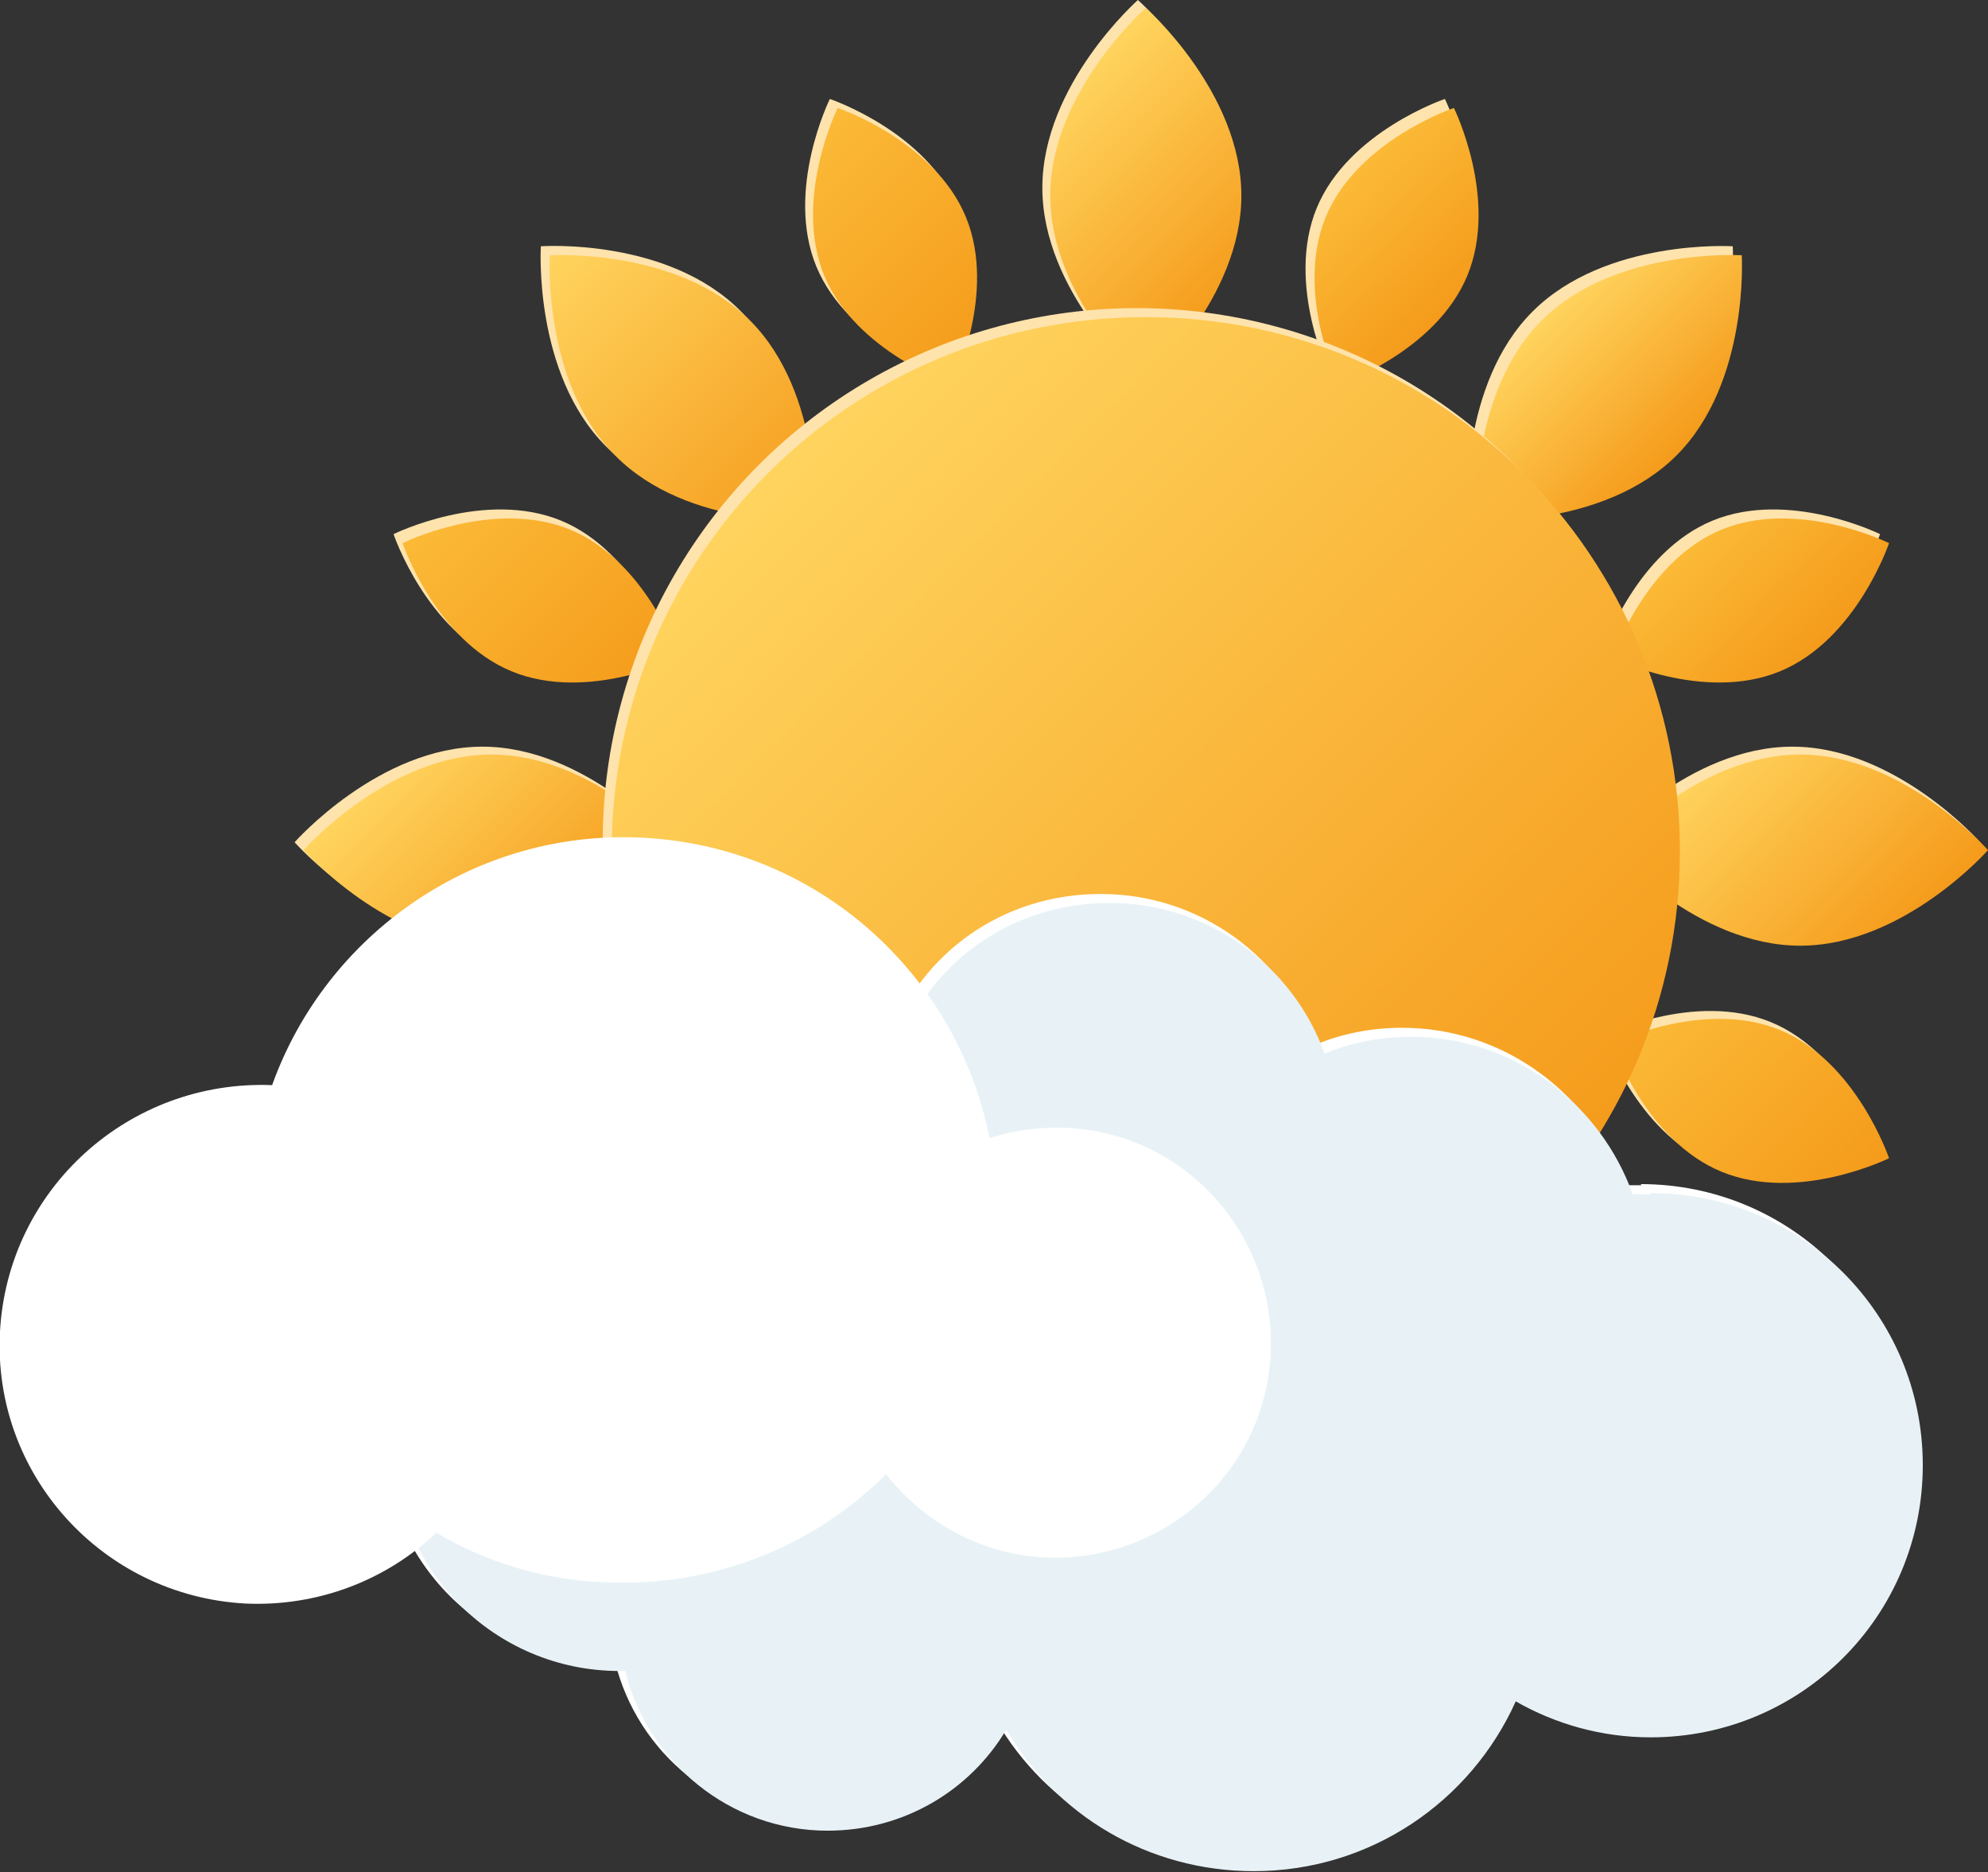 <?xml version="1.0" encoding="UTF-8"?>
<svg id="Ebene_2" data-name="Ebene 2" xmlns="http://www.w3.org/2000/svg" xmlns:xlink="http://www.w3.org/1999/xlink" viewBox="0 0 17.68 16.65">
  <rect x="0" y="0" width="17.68" height="16.65" fill="#333333" stroke="none"/>
  <defs>
    <style>
      .cls-1 {
        fill: url(#linear-gradient);
      }

      .cls-1, .cls-2, .cls-3, .cls-4, .cls-5, .cls-6, .cls-7, .cls-8, .cls-9, .cls-10, .cls-11, .cls-12, .cls-13, .cls-14, .cls-15, .cls-16, .cls-17, .cls-18, .cls-19, .cls-20 {
        stroke-width: 0px;
      }

      .cls-2 {
        fill: #ffe3ac;
      }

      .cls-3 {
        fill: url(#linear-gradient-11);
      }

      .cls-4 {
        fill: url(#linear-gradient-12);
      }

      .cls-5 {
        fill: url(#linear-gradient-13);
      }

      .cls-6 {
        fill: url(#linear-gradient-10);
      }

      .cls-7 {
        fill: url(#linear-gradient-17);
      }

      .cls-8 {
        fill: url(#linear-gradient-16);
      }

      .cls-9 {
        fill: url(#linear-gradient-15);
      }

      .cls-10 {
        fill: url(#linear-gradient-14);
      }

      .cls-11 {
        fill: #e8f2f6;
      }

      .cls-12 {
        fill: url(#linear-gradient-4);
      }

      .cls-13 {
        fill: url(#linear-gradient-2);
      }

      .cls-14 {
        fill: url(#linear-gradient-3);
      }

      .cls-15 {
        fill: url(#linear-gradient-8);
      }

      .cls-16 {
        fill: url(#linear-gradient-9);
      }

      .cls-17 {
        fill: url(#linear-gradient-7);
      }

      .cls-18 {
        fill: url(#linear-gradient-5);
      }

      .cls-19 {
        fill: url(#linear-gradient-6);
      }

      .cls-20 {
        fill: #fff;
      }
    </style>
    <linearGradient id="linear-gradient" x1="9.36" y1=".91" x2="11.03" y2="2.58" gradientUnits="userSpaceOnUse">
      <stop offset="0" stop-color="#ffd45e"/>
      <stop offset="1" stop-color="#f59b1b"/>
    </linearGradient>
    <linearGradient id="linear-gradient-2" x1="9.36" y1="12.55" x2="11.03" y2="14.22" xlink:href="#linear-gradient"/>
    <linearGradient id="linear-gradient-3" x1="2906.04" y1="297.37" x2="2904.37" y2="299.04" gradientTransform="translate(-293.84 2912.77) rotate(-90)" xlink:href="#linear-gradient"/>
    <linearGradient id="linear-gradient-4" x1="2906.04" y1="309.01" x2="2904.37" y2="310.69" gradientTransform="translate(-293.84 2912.77) rotate(-90)" xlink:href="#linear-gradient"/>
    <linearGradient id="linear-gradient-5" x1="3357.51" y1="1807.2" x2="3355.8" y2="1807.2" gradientTransform="translate(1101.69 3663.05) rotate(-135)" xlink:href="#linear-gradient"/>
    <linearGradient id="linear-gradient-6" x1="3357.51" y1="1818.85" x2="3355.8" y2="1818.85" gradientTransform="translate(1101.69 3663.05) rotate(-135)" xlink:href="#linear-gradient"/>
    <linearGradient id="linear-gradient-7" x1="1099.92" y1="3646.34" x2="1099.92" y2="3643.01" gradientTransform="translate(3369.21 1811.07) rotate(135)" xlink:href="#linear-gradient"/>
    <linearGradient id="linear-gradient-8" x1="1099.92" y1="3657.98" x2="1099.92" y2="3654.65" gradientTransform="translate(3369.21 1811.07) rotate(135)" xlink:href="#linear-gradient"/>
    <linearGradient id="linear-gradient-9" x1="14.7" y1="8.92" x2="16.44" y2="10.67" gradientUnits="userSpaceOnUse">
      <stop offset="0" stop-color="#fbba37"/>
      <stop offset="1" stop-color="#f59b1b"/>
    </linearGradient>
    <linearGradient id="linear-gradient-10" x1="3.94" y1="4.47" x2="5.68" y2="6.21" xlink:href="#linear-gradient-9"/>
    <linearGradient id="linear-gradient-11" x1="7.09" y1="1.32" x2="8.83" y2="3.06" xlink:href="#linear-gradient-9"/>
    <linearGradient id="linear-gradient-12" x1="11.55" y1="12.07" x2="13.29" y2="13.82" xlink:href="#linear-gradient-9"/>
    <linearGradient id="linear-gradient-13" x1="4.3" y1="9.28" x2="5.33" y2="10.31" xlink:href="#linear-gradient-9"/>
    <linearGradient id="linear-gradient-14" x1="15.05" y1="4.82" x2="16.09" y2="5.85" xlink:href="#linear-gradient-9"/>
    <linearGradient id="linear-gradient-15" x1="7.45" y1="12.43" x2="8.48" y2="13.46" xlink:href="#linear-gradient-9"/>
    <linearGradient id="linear-gradient-16" x1="11.9" y1="1.67" x2="12.94" y2="2.7" xlink:href="#linear-gradient-9"/>
    <linearGradient id="linear-gradient-17" x1="6.84" y1="4.21" x2="13.55" y2="10.92" xlink:href="#linear-gradient"/>
  </defs>
  <g id="Icons">
    <g id="Leicht_Bewölkt" data-name="Leicht Bewölkt">
      <g>
        <g>
          <path class="cls-2" d="M10.97,1.67c0,.92-.85,1.67-.85,1.67,0,0-.85-.75-.85-1.67s.85-1.67.85-1.67c0,0,.85.75.85,1.67Z"/>
          <path class="cls-2" d="M10.97,13.31c0,.92-.85,1.67-.85,1.67,0,0-.85-.75-.85-1.67s.85-1.67.85-1.67c0,0,.85.75.85,1.67Z"/>
          <path class="cls-2" d="M4.29,6.64c.92,0,1.67.85,1.67.85,0,0-.75.85-1.67.85s-1.67-.85-1.67-.85c0,0,.75-.85,1.67-.85Z"/>
          <path class="cls-2" d="M15.94,6.64c.92,0,1.67.85,1.67.85,0,0-.75.85-1.67.85s-1.67-.85-1.67-.85c0,0,.75-.85,1.67-.85Z"/>
          <path class="cls-2" d="M5.39,11c.65-.65,1.78-.58,1.78-.58,0,0,.07,1.13-.58,1.78-.65.65-1.78.58-1.78.58,0,0-.07-1.13.58-1.78Z"/>
          <path class="cls-2" d="M13.63,2.77c.65-.65,1.78-.58,1.78-.58,0,0,.07,1.13-.58,1.78-.65.65-1.78.58-1.78.58,0,0-.07-1.13.58-1.78Z"/>
          <path class="cls-2" d="M13.63,12.21c-.65-.65-.58-1.78-.58-1.78,0,0,1.13-.08,1.78.58.65.65.58,1.78.58,1.78,0,0-1.13.07-1.78-.58Z"/>
          <path class="cls-2" d="M5.39,3.97c-.65-.65-.58-1.78-.58-1.78,0,0,1.13-.08,1.78.58.65.65.58,1.78.58,1.78,0,0-1.13.07-1.78-.58Z"/>
        </g>
        <g>
          <path class="cls-2" d="M15.23,10.35c-.68-.28-.97-1.14-.97-1.14,0,0,.81-.4,1.49-.12.68.28.97,1.14.97,1.14,0,0-.81.4-1.49.12Z"/>
          <path class="cls-2" d="M4.47,5.89c-.68-.28-.97-1.14-.97-1.14,0,0,.81-.4,1.49-.12.68.28.97,1.14.97,1.14,0,0-.81.4-1.49.12Z"/>
          <path class="cls-2" d="M8.52,1.85c.28.68-.12,1.49-.12,1.49,0,0-.86-.29-1.14-.97-.28-.68.12-1.49.12-1.49,0,0,.86.29,1.14.97Z"/>
          <path class="cls-2" d="M12.97,12.61c.28.68-.12,1.49-.12,1.49,0,0-.86-.29-1.14-.97-.28-.68.12-1.49.12-1.49,0,0,.86.29,1.14.97Z"/>
          <path class="cls-2" d="M4.47,9.09c.68-.28,1.49.12,1.49.12,0,0-.29.86-.97,1.14-.68.28-1.49-.12-1.49-.12,0,0,.29-.86.97-1.14Z"/>
          <path class="cls-2" d="M15.23,4.63c.68-.28,1.49.12,1.49.12,0,0-.29.86-.97,1.14-.68.28-1.49-.12-1.49-.12,0,0,.29-.86.97-1.14Z"/>
          <path class="cls-2" d="M7.26,12.61c.28-.68,1.14-.97,1.14-.97,0,0,.4.81.12,1.49-.28.68-1.14.97-1.14.97,0,0-.4-.81-.12-1.49Z"/>
          <path class="cls-2" d="M11.71,1.85c.28-.68,1.14-.97,1.14-.97,0,0,.4.81.12,1.49-.28.68-1.14.97-1.14.97,0,0-.4-.81-.12-1.49Z"/>
        </g>
        <g>
          <path class="cls-1" d="M11.04,1.74c0,.92-.85,1.67-.85,1.67,0,0-.85-.75-.85-1.67s.85-1.67.85-1.67c0,0,.85.75.85,1.67Z"/>
          <path class="cls-13" d="M11.04,13.39c0,.92-.85,1.67-.85,1.67,0,0-.85-.75-.85-1.67s.85-1.67.85-1.67c0,0,.85.75.85,1.67Z"/>
          <path class="cls-14" d="M4.37,6.71c.92,0,1.67.85,1.67.85,0,0-.75.85-1.67.85s-1.67-.85-1.67-.85c0,0,.75-.85,1.67-.85Z"/>
          <path class="cls-12" d="M16.01,6.71c.92,0,1.67.85,1.67.85,0,0-.75.85-1.67.85s-1.67-.85-1.67-.85c0,0,.75-.85,1.67-.85Z"/>
          <path class="cls-18" d="M5.47,11.08c.65-.65,1.78-.58,1.78-.58,0,0,.07,1.13-.58,1.78-.65.65-1.78.58-1.78.58,0,0-.07-1.13.58-1.78Z"/>
          <path class="cls-19" d="M13.71,2.85c.65-.65,1.78-.58,1.78-.58,0,0,.07,1.13-.58,1.78-.65.65-1.78.58-1.78.58,0,0-.07-1.13.58-1.78Z"/>
          <path class="cls-17" d="M13.71,12.29c-.65-.65-.58-1.78-.58-1.78,0,0,1.13-.08,1.78.58.65.65.58,1.78.58,1.78,0,0-1.13.08-1.78-.58Z"/>
          <path class="cls-15" d="M5.47,4.05c-.65-.65-.58-1.78-.58-1.78,0,0,1.13-.07,1.78.58.65.65.58,1.78.58,1.78,0,0-1.13.08-1.78-.58Z"/>
        </g>
        <g>
          <path class="cls-16" d="M15.31,10.42c-.68-.28-.97-1.14-.97-1.14,0,0,.81-.4,1.49-.12.68.28.97,1.14.97,1.14,0,0-.81.4-1.49.12Z"/>
          <path class="cls-6" d="M4.55,5.97c-.68-.28-.97-1.14-.97-1.14,0,0,.81-.4,1.49-.12.68.28.97,1.14.97,1.14,0,0-.81.4-1.49.12Z"/>
          <path class="cls-3" d="M8.59,1.93c.28.68-.12,1.49-.12,1.49,0,0-.86-.29-1.14-.97-.28-.68.12-1.49.12-1.49,0,0,.86.29,1.14.97Z"/>
          <path class="cls-4" d="M13.05,12.68c.28.68-.12,1.49-.12,1.49,0,0-.86-.29-1.14-.97-.28-.68.12-1.49.12-1.49,0,0,.86.29,1.14.97Z"/>
          <path class="cls-5" d="M4.55,9.16c.68-.28,1.49.12,1.49.12,0,0-.29.86-.97,1.14-.68.28-1.49-.12-1.49-.12,0,0,.29-.86.97-1.14Z"/>
          <path class="cls-10" d="M15.31,4.71c.68-.28,1.49.12,1.49.12,0,0-.29.86-.97,1.14-.68.28-1.49-.12-1.49-.12,0,0,.29-.86.97-1.14Z"/>
          <path class="cls-9" d="M7.33,12.68c.28-.68,1.14-.97,1.14-.97,0,0,.4.81.12,1.49-.28.68-1.14.97-1.14.97,0,0-.4-.81-.12-1.49Z"/>
          <path class="cls-8" d="M11.79,1.93c.28-.68,1.14-.97,1.14-.97,0,0,.4.81.12,1.49-.28.68-1.14.97-1.14.97,0,0-.4-.81-.12-1.49Z"/>
        </g>
        <circle class="cls-2" cx="10.11" cy="7.49" r="4.75"/>
        <path class="cls-7" d="M14.94,7.57c0,2.62-2.12,4.75-4.75,4.75s-4.75-2.12-4.75-4.75,2.12-4.75,4.75-4.75,4.75,2.13,4.75,4.75Z"/>
      </g>
      <g>
        <path class="cls-20" d="M14.6,10.54c-.05,0-.11,0-.16,0-.29-.81-1.06-1.4-1.97-1.4-.27,0-.53.05-.77.15-.28-.78-1.03-1.34-1.91-1.34s-1.59.53-1.88,1.28c-.1-.02-.2-.03-.31-.03-.92,0-1.68.7-1.78,1.6-.13-.03-.26-.04-.4-.04-1.11,0-2.01.9-2.01,2.01s.9,2.01,2.01,2.01c.02,0,.04,0,.05,0,.2.81.93,1.42,1.8,1.42.68,0,1.27-.36,1.59-.9.44.76,1.26,1.26,2.2,1.26,1.04,0,1.93-.62,2.33-1.51.35.2.76.32,1.2.32,1.33,0,2.42-1.08,2.42-2.42s-1.08-2.42-2.42-2.42Z"/>
        <path class="cls-11" d="M14.68,10.62c-.05,0-.11,0-.16,0-.29-.81-1.06-1.4-1.97-1.4-.27,0-.53.05-.77.15-.28-.78-1.03-1.34-1.91-1.34s-1.59.53-1.88,1.28c-.1-.02-.2-.03-.31-.03-.92,0-1.68.7-1.77,1.6-.13-.03-.26-.04-.4-.04-1.11,0-2.01.9-2.01,2.01s.9,2.01,2.01,2.01c.02,0,.04,0,.05,0,.2.81.93,1.42,1.8,1.42.68,0,1.27-.36,1.59-.9.44.76,1.26,1.26,2.2,1.26,1.04,0,1.93-.62,2.33-1.51.35.2.76.32,1.2.32,1.34,0,2.42-1.08,2.42-2.42s-1.08-2.42-2.42-2.42Z"/>
      </g>
      <path class="cls-20" d="M9.5,10.03c-.24-.01-.48.02-.7.09-.29-1.46-1.53-2.59-3.08-2.67-1.5-.08-2.82.86-3.3,2.2h0C1.15,9.6.07,10.57,0,11.84c-.07,1.27.91,2.35,2.18,2.42.65.03,1.26-.21,1.7-.63.44.26.95.42,1.49.44.97.05,1.87-.32,2.51-.96.33.42.83.71,1.41.74,1.06.05,1.96-.76,2.01-1.81.05-1.06-.76-1.96-1.81-2.01Z"/>
    </g>
  </g>
</svg>